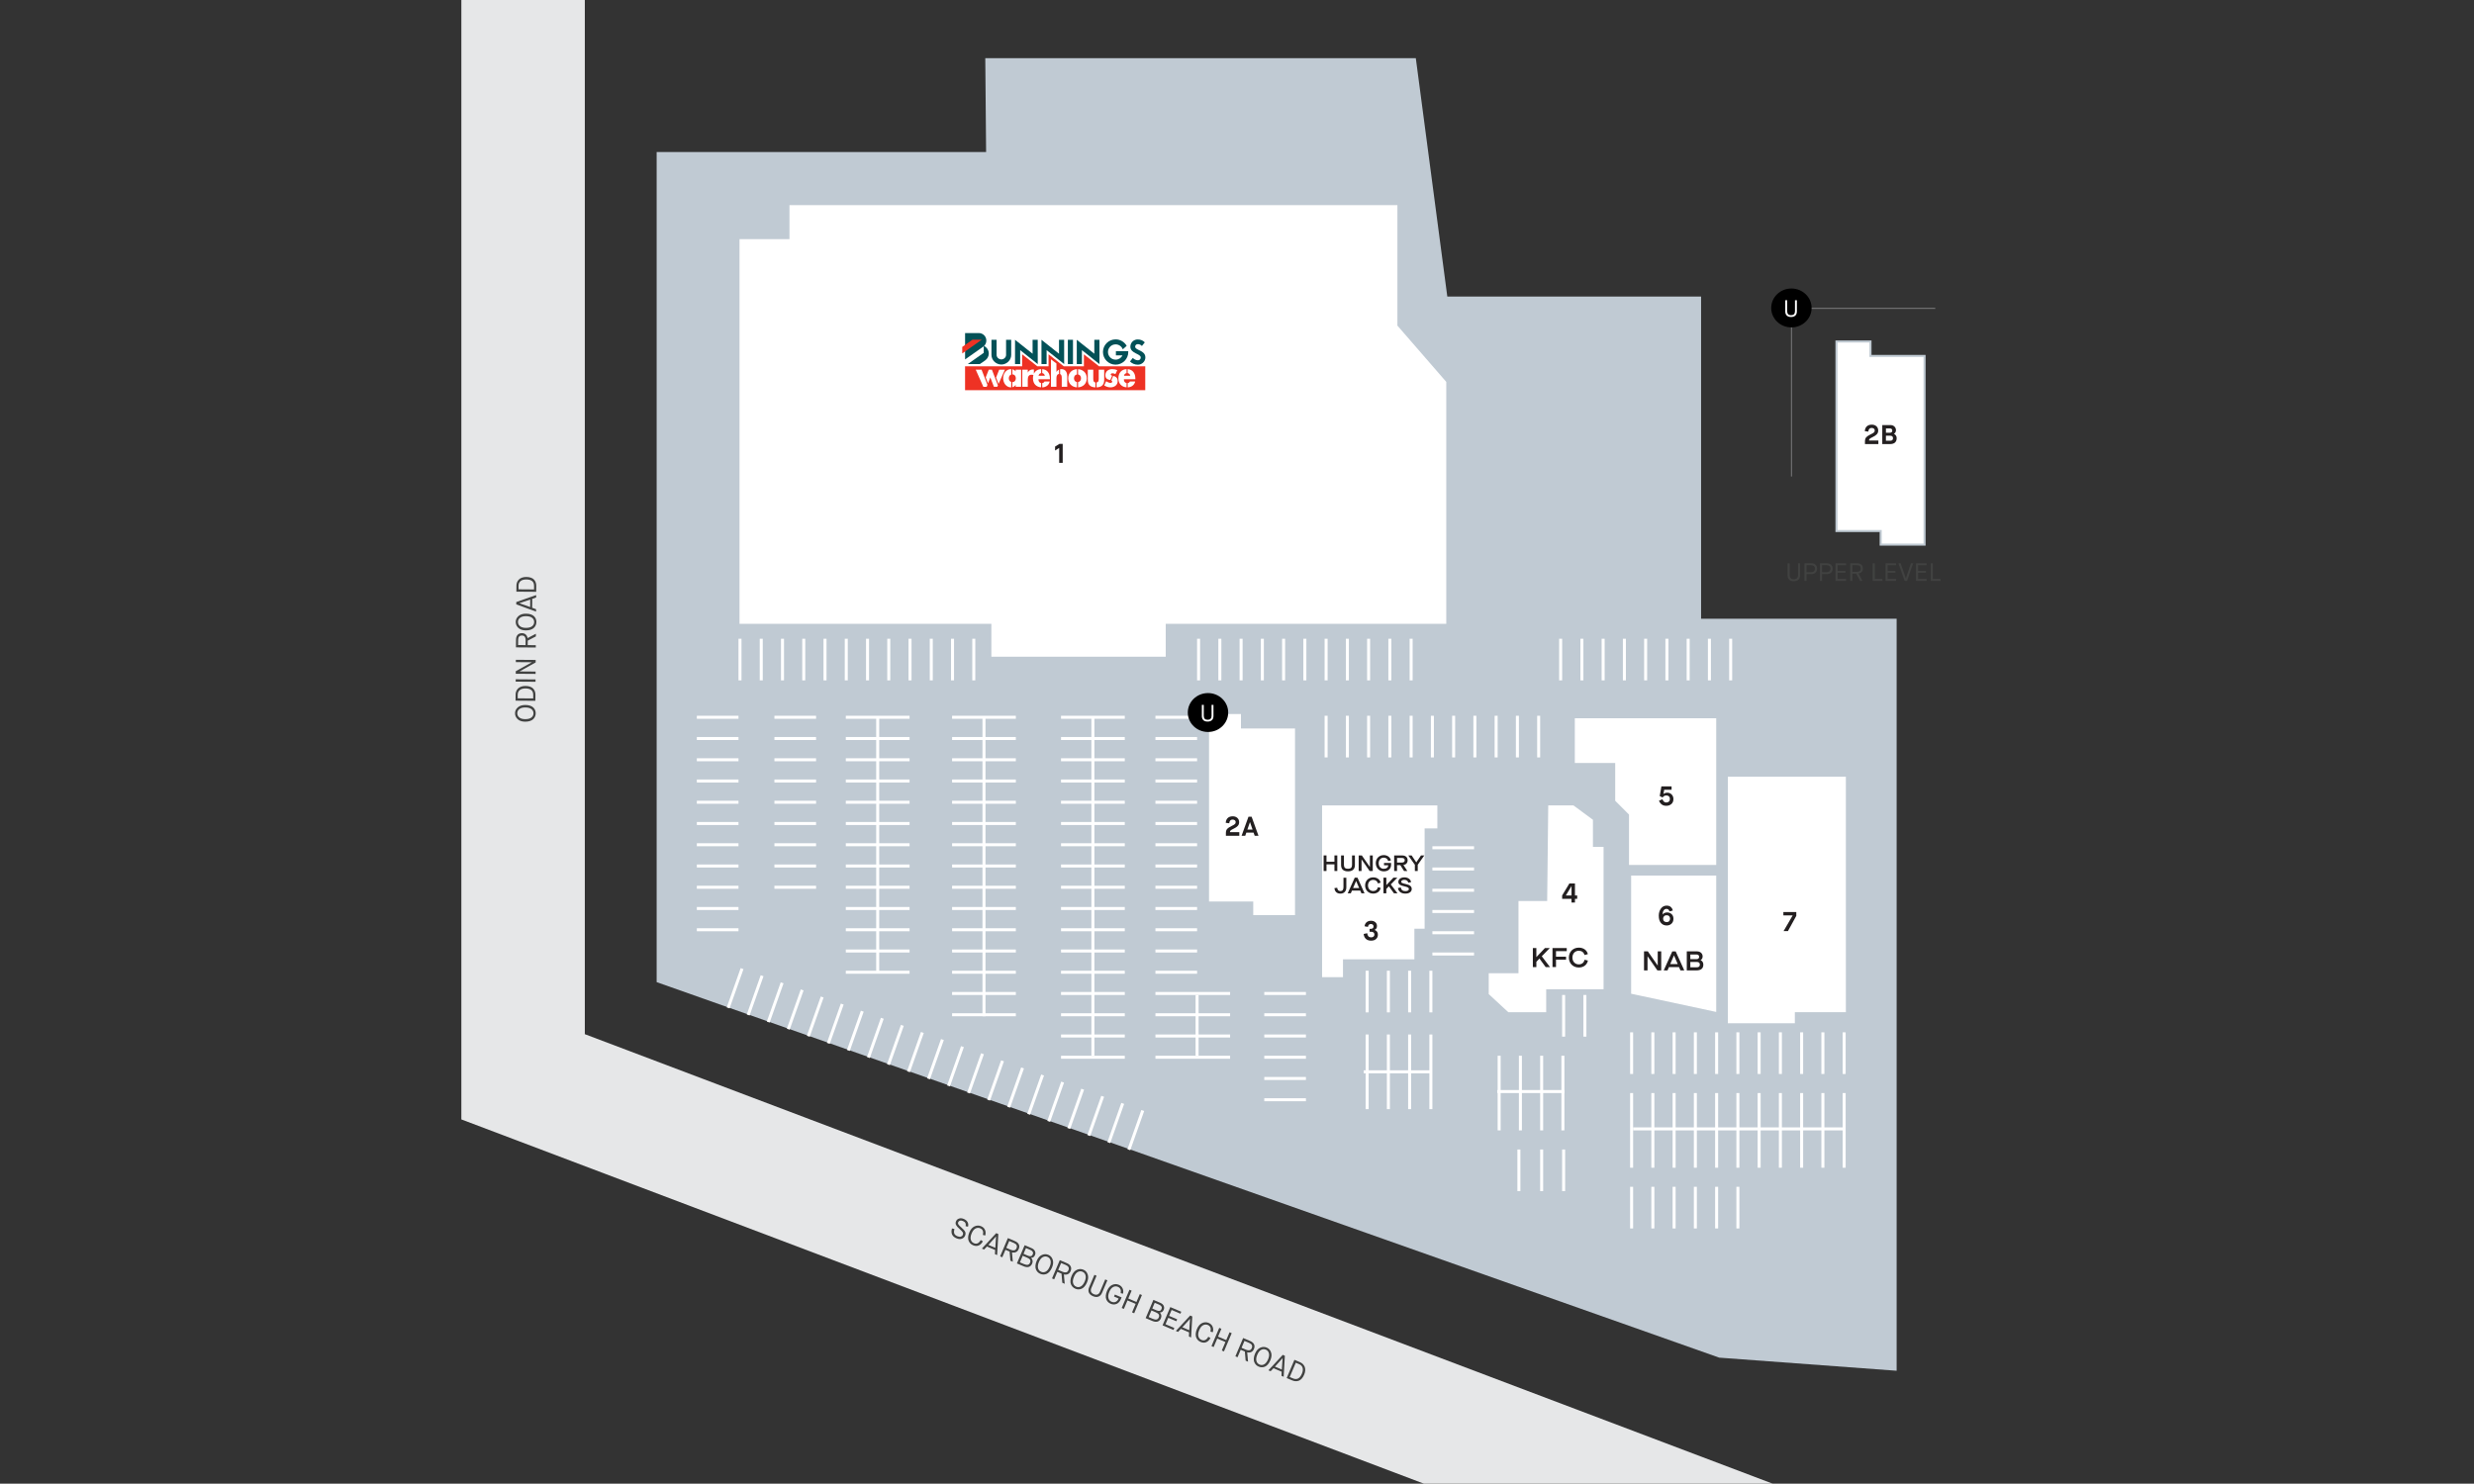 <?xml version="1.0" encoding="UTF-8"?>
<svg id="Layer_1" data-name="Layer 1" xmlns="http://www.w3.org/2000/svg" xmlns:xlink="http://www.w3.org/1999/xlink" viewBox="0 0 1200.24 720">
  <rect x="0" y="0" width="1200.24" height="720" fill="#333333" stroke="none"/>
  <defs>
    <style>
      .cls-1 {
        clip-path: url(#clippath);
      }

      .cls-2 {
        fill: none;
      }

      .cls-2, .cls-3, .cls-4, .cls-5, .cls-6, .cls-7, .cls-8, .cls-9, .cls-10, .cls-11 {
        stroke-width: 0px;
      }

      .cls-12 {
        clip-path: url(#clippath-1);
      }

      .cls-13 {
        stroke: #c0cad3;
        stroke-miterlimit: 10;
      }

      .cls-13, .cls-9 {
        fill: #fff;
      }

      .cls-4 {
        fill: #414241;
      }

      .cls-5 {
        fill: #231f20;
      }

      .cls-6 {
        fill: #c0cad3;
      }

      .cls-7 {
        fill: #8e8e91;
      }

      .cls-8 {
        fill: #035157;
      }

      .cls-10 {
        fill: #ee3224;
      }

      .cls-11 {
        fill: #e6e7e8;
      }
    </style>
    <clipPath id="clippath">
      <rect class="cls-2" x="466.82" y="161.63" width="88.85" height="27.72"/>
    </clipPath>
    <clipPath id="clippath-1">
      <rect class="cls-2" x="466.83" y="161.63" width="88.84" height="27.72"/>
    </clipPath>
  </defs>
  <polygon class="cls-13" points="890.95 165.72 907.45 165.72 907.45 172.73 933.68 172.73 933.68 264.29 912.4 264.29 912.4 257.69 890.95 257.69 890.95 165.72"/>
  <path class="cls-6" d="m478,28.21l.4,45.58h-159.83v402.81l515.5,182.23,86.07,6.36v-364.94h-94.87v-156.34h-123.12l-15.28-115.69h-208.88Z"/>
  <polygon class="cls-13" points="763.51 348.06 833.11 348.06 833.11 420.24 789.8 420.24 789.8 395.5 783.1 388.79 783.1 370.75 763.51 370.75 763.51 348.06"/>
  <polygon class="cls-13" points="790.83 424.37 833.11 424.37 833.11 491.69 790.83 482.63 790.83 424.37"/>
  <polygon class="cls-13" points="837.75 376.42 896.01 376.42 896.01 491.69 871.26 491.69 871.26 497.06 837.75 497.06 837.75 376.42"/>
  <polygon class="cls-13" points="750.62 390.34 763.51 390.34 773.3 397.56 773.3 410.45 778.46 410.45 778.46 480.56 750.62 480.56 750.62 491.69 731.54 491.69 721.75 482.63 721.75 471.8 736.18 471.8 736.18 436.74 750.1 436.74 750.62 390.34"/>
  <polygon class="cls-13" points="640.9 390.34 697.82 390.34 697.82 402.51 691.64 402.51 691.64 451.18 686.68 451.18 686.68 466.03 652.04 466.03 652.04 474.69 640.9 474.69 640.9 390.34"/>
  <polygon class="cls-13" points="586.05 346 602.54 346 602.54 353.01 628.77 353.01 628.77 444.58 607.5 444.58 607.5 437.98 586.05 437.98 586.05 346"/>
  <polygon class="cls-13" points="358.27 115.54 382.5 115.54 382.5 99.05 678.44 99.05 678.44 157.82 702.15 185.14 702.15 303.21 566.04 303.21 566.04 319.19 480.46 319.19 480.46 303.21 358.27 303.21 358.27 115.54"/>
  <rect class="cls-9" x="694.91" y="410.66" width="20.21" height="1.46"/>
  <rect class="cls-9" x="694.91" y="420.97" width="20.21" height="1.46"/>
  <rect class="cls-9" x="694.91" y="431.28" width="20.21" height="1.46"/>
  <rect class="cls-9" x="694.91" y="441.59" width="20.21" height="1.46"/>
  <rect class="cls-9" x="694.91" y="451.9" width="20.21" height="1.46"/>
  <rect class="cls-9" x="694.91" y="462.22" width="20.21" height="1.46"/>
  <rect class="cls-9" x="661.59" y="519.39" width="32.58" height="1.46"/>
  <rect class="cls-9" x="726.37" y="528.97" width="32.58" height="1.46"/>
  <rect class="cls-9" x="792.29" y="547.09" width="101.66" height="1.46"/>
  <rect class="cls-9" x="662.52" y="471.07" width="1.46" height="20.21"/>
  <rect class="cls-9" x="662.52" y="502.01" width="1.46" height="36.23"/>
  <rect class="cls-9" x="726.57" y="512.32" width="1.46" height="36.23"/>
  <rect class="cls-9" x="736.88" y="512.32" width="1.46" height="36.23"/>
  <rect class="cls-9" x="747.19" y="512.32" width="1.46" height="36.23"/>
  <rect class="cls-9" x="757.5" y="512.32" width="1.46" height="36.23"/>
  <rect class="cls-9" x="790.83" y="530.43" width="1.46" height="36.23"/>
  <rect class="cls-9" x="801.14" y="530.43" width="1.46" height="36.23"/>
  <rect class="cls-9" x="811.45" y="530.43" width="1.46" height="36.23"/>
  <rect class="cls-9" x="821.76" y="530.43" width="1.46" height="36.23"/>
  <rect class="cls-9" x="832.08" y="530.43" width="1.46" height="36.23"/>
  <rect class="cls-9" x="842.39" y="530.43" width="1.46" height="36.23"/>
  <rect class="cls-9" x="852.7" y="530.43" width="1.46" height="36.23"/>
  <rect class="cls-9" x="863.01" y="530.43" width="1.46" height="36.23"/>
  <rect class="cls-9" x="873.32" y="530.43" width="1.46" height="36.23"/>
  <rect class="cls-9" x="883.63" y="530.43" width="1.46" height="36.23"/>
  <rect class="cls-9" x="893.94" y="530.43" width="1.46" height="36.23"/>
  <rect class="cls-9" x="672.83" y="502.01" width="1.46" height="36.23"/>
  <rect class="cls-9" x="683.14" y="502.01" width="1.46" height="36.23"/>
  <rect class="cls-9" x="693.45" y="502.01" width="1.46" height="36.23"/>
  <rect class="cls-9" x="672.83" y="471.07" width="1.46" height="20.21"/>
  <rect class="cls-9" x="683.14" y="471.07" width="1.46" height="20.21"/>
  <rect class="cls-9" x="693.45" y="471.07" width="1.46" height="20.21"/>
  <rect class="cls-9" x="757.85" y="482.84" width="1.46" height="20.21"/>
  <rect class="cls-9" x="757.85" y="557.81" width="1.46" height="20.21"/>
  <rect class="cls-9" x="790.83" y="575.92" width="1.46" height="20.21"/>
  <rect class="cls-9" x="801.14" y="575.92" width="1.46" height="20.21"/>
  <rect class="cls-9" x="811.45" y="575.92" width="1.46" height="20.21"/>
  <rect class="cls-9" x="821.76" y="575.92" width="1.46" height="20.21"/>
  <rect class="cls-9" x="832.08" y="575.92" width="1.46" height="20.21"/>
  <rect class="cls-9" x="842.39" y="575.92" width="1.46" height="20.21"/>
  <rect class="cls-9" x="747.19" y="557.81" width="1.46" height="20.21"/>
  <rect class="cls-9" x="736.15" y="557.81" width="1.46" height="20.21"/>
  <rect class="cls-9" x="768.17" y="482.84" width="1.46" height="20.21"/>
  <rect class="cls-9" x="790.83" y="500.96" width="1.46" height="20.21"/>
  <rect class="cls-9" x="801.14" y="500.96" width="1.46" height="20.21"/>
  <rect class="cls-9" x="811.45" y="500.96" width="1.46" height="20.21"/>
  <rect class="cls-9" x="821.76" y="500.96" width="1.46" height="20.21"/>
  <rect class="cls-9" x="832.08" y="500.96" width="1.46" height="20.21"/>
  <rect class="cls-9" x="842.39" y="500.96" width="1.46" height="20.21"/>
  <rect class="cls-9" x="852.7" y="500.96" width="1.46" height="20.21"/>
  <rect class="cls-9" x="863.01" y="500.96" width="1.46" height="20.21"/>
  <rect class="cls-9" x="873.32" y="500.96" width="1.46" height="20.21"/>
  <rect class="cls-9" x="883.63" y="500.96" width="1.46" height="20.21"/>
  <rect class="cls-9" x="893.94" y="500.96" width="1.46" height="20.21"/>
  <rect class="cls-9" x="471.69" y="309.96" width="1.46" height="20.21"/>
  <rect class="cls-9" x="514.75" y="347.34" width="30.93" height="1.46"/>
  <rect class="cls-9" x="514.75" y="357.65" width="30.93" height="1.46"/>
  <rect class="cls-9" x="514.75" y="367.96" width="30.93" height="1.46"/>
  <rect class="cls-9" x="514.75" y="378.27" width="30.93" height="1.46"/>
  <rect class="cls-9" x="514.75" y="388.58" width="30.93" height="1.46"/>
  <rect class="cls-9" x="514.75" y="398.89" width="30.93" height="1.46"/>
  <rect class="cls-9" x="514.75" y="409.2" width="30.93" height="1.46"/>
  <rect class="cls-9" x="514.75" y="419.51" width="30.93" height="1.46"/>
  <rect class="cls-9" x="514.75" y="429.83" width="30.93" height="1.46"/>
  <rect class="cls-9" x="514.75" y="440.14" width="30.93" height="1.46"/>
  <rect class="cls-9" x="514.75" y="450.45" width="30.93" height="1.46"/>
  <rect class="cls-9" x="514.75" y="460.76" width="30.93" height="1.46"/>
  <rect class="cls-9" x="514.75" y="471.07" width="30.93" height="1.46"/>
  <rect class="cls-9" x="514.75" y="481.38" width="30.93" height="1.46"/>
  <rect class="cls-9" x="514.75" y="491.7" width="30.93" height="1.46"/>
  <rect class="cls-9" x="514.75" y="502.01" width="30.93" height="1.46"/>
  <rect class="cls-9" x="514.75" y="512.32" width="30.93" height="1.46"/>
  <rect class="cls-9" x="529.48" y="348.06" width="1.46" height="164.25"/>
  <rect class="cls-9" x="560.55" y="347.34" width="20.21" height="1.46"/>
  <rect class="cls-9" x="560.55" y="357.65" width="20.21" height="1.46"/>
  <rect class="cls-9" x="560.55" y="367.96" width="20.21" height="1.46"/>
  <rect class="cls-9" x="560.55" y="378.27" width="20.21" height="1.46"/>
  <rect class="cls-9" x="560.55" y="388.58" width="20.21" height="1.46"/>
  <rect class="cls-9" x="560.55" y="398.89" width="20.21" height="1.46"/>
  <rect class="cls-9" x="560.55" y="409.2" width="20.21" height="1.46"/>
  <rect class="cls-9" x="560.55" y="419.51" width="20.21" height="1.46"/>
  <rect class="cls-9" x="560.55" y="429.83" width="20.21" height="1.46"/>
  <rect class="cls-9" x="560.55" y="440.14" width="20.21" height="1.46"/>
  <rect class="cls-9" x="560.55" y="450.45" width="20.21" height="1.46"/>
  <rect class="cls-9" x="613.35" y="481.38" width="20.21" height="1.46"/>
  <rect class="cls-9" x="613.35" y="491.7" width="20.21" height="1.46"/>
  <rect class="cls-9" x="613.35" y="502.01" width="20.21" height="1.46"/>
  <rect class="cls-9" x="613.35" y="512.32" width="20.21" height="1.46"/>
  <rect class="cls-9" x="613.35" y="522.63" width="20.21" height="1.46"/>
  <rect class="cls-9" x="613.35" y="532.94" width="20.21" height="1.46"/>
  <rect class="cls-9" x="560.55" y="460.76" width="20.21" height="1.46"/>
  <rect class="cls-9" x="560.55" y="471.07" width="20.21" height="1.46"/>
  <rect class="cls-9" x="560.55" y="481.38" width="36.23" height="1.46"/>
  <rect class="cls-9" x="560.55" y="491.7" width="36.23" height="1.46"/>
  <rect class="cls-9" x="560.55" y="502.01" width="36.23" height="1.46"/>
  <rect class="cls-9" x="560.55" y="512.32" width="36.23" height="1.46"/>
  <rect class="cls-9" x="580.75" y="309.96" width="1.46" height="20.21"/>
  <rect class="cls-9" x="591.07" y="309.96" width="1.46" height="20.21"/>
  <rect class="cls-9" x="601.38" y="309.96" width="1.46" height="20.21"/>
  <rect class="cls-9" x="611.69" y="309.96" width="1.46" height="20.21"/>
  <rect class="cls-9" x="622" y="309.96" width="1.46" height="20.21"/>
  <rect class="cls-9" x="632.31" y="309.96" width="1.46" height="20.21"/>
  <rect class="cls-9" x="642.62" y="309.96" width="1.46" height="20.21"/>
  <rect class="cls-9" x="642.62" y="347.34" width="1.46" height="20.21"/>
  <rect class="cls-9" x="652.93" y="347.34" width="1.46" height="20.21"/>
  <rect class="cls-9" x="663.24" y="347.34" width="1.46" height="20.21"/>
  <rect class="cls-9" x="673.55" y="347.34" width="1.46" height="20.21"/>
  <rect class="cls-9" x="683.87" y="347.34" width="1.46" height="20.21"/>
  <rect class="cls-9" x="694.18" y="347.34" width="1.46" height="20.21"/>
  <rect class="cls-9" x="704.49" y="347.34" width="1.46" height="20.21"/>
  <rect class="cls-9" x="714.8" y="347.34" width="1.46" height="20.21"/>
  <rect class="cls-9" x="725.11" y="347.34" width="1.46" height="20.21"/>
  <rect class="cls-9" x="735.42" y="347.34" width="1.46" height="20.21"/>
  <rect class="cls-9" x="745.74" y="347.34" width="1.46" height="20.21"/>
  <rect class="cls-9" x="652.93" y="309.96" width="1.46" height="20.21"/>
  <rect class="cls-9" x="663.24" y="309.96" width="1.46" height="20.21"/>
  <rect class="cls-9" x="673.55" y="309.96" width="1.46" height="20.21"/>
  <rect class="cls-9" x="683.87" y="309.96" width="1.46" height="20.21"/>
  <rect class="cls-9" x="756.4" y="309.96" width="1.46" height="20.21"/>
  <rect class="cls-9" x="766.71" y="309.96" width="1.46" height="20.21"/>
  <rect class="cls-9" x="777.02" y="309.96" width="1.46" height="20.21"/>
  <rect class="cls-9" x="787.33" y="309.96" width="1.46" height="20.21"/>
  <rect class="cls-9" x="797.64" y="309.96" width="1.46" height="20.21"/>
  <rect class="cls-9" x="807.96" y="309.96" width="1.46" height="20.21"/>
  <rect class="cls-9" x="818.27" y="309.96" width="1.46" height="20.21"/>
  <rect class="cls-9" x="828.58" y="309.96" width="1.46" height="20.21"/>
  <rect class="cls-9" x="838.89" y="309.96" width="1.46" height="20.21"/>
  <rect class="cls-9" x="580.03" y="482.84" width="1.46" height="29.48"/>
  <rect class="cls-9" x="375.7" y="347.34" width="20.21" height="1.46"/>
  <rect class="cls-9" x="338.06" y="347.34" width="20.21" height="1.46"/>
  <rect class="cls-9" x="338.06" y="357.65" width="20.21" height="1.46"/>
  <rect class="cls-9" x="338.06" y="367.96" width="20.21" height="1.46"/>
  <rect class="cls-9" x="338.06" y="378.27" width="20.21" height="1.46"/>
  <rect class="cls-9" x="338.06" y="388.58" width="20.21" height="1.46"/>
  <rect class="cls-9" x="338.06" y="398.89" width="20.21" height="1.46"/>
  <rect class="cls-9" x="338.06" y="409.2" width="20.21" height="1.46"/>
  <rect class="cls-9" x="338.06" y="419.51" width="20.21" height="1.46"/>
  <rect class="cls-9" x="338.06" y="429.83" width="20.21" height="1.46"/>
  <rect class="cls-9" x="338.06" y="440.14" width="20.21" height="1.46"/>
  <rect class="cls-9" x="338.06" y="450.45" width="20.21" height="1.46"/>
  <polyline class="cls-9" points="353.94 489.34 360.69 470.29 359.32 469.8 352.57 488.85"/>
  <polyline class="cls-9" points="363.66 492.78 370.41 473.73 369.04 473.25 362.29 492.3"/>
  <polyline class="cls-9" points="373.38 496.23 380.13 477.17 378.76 476.69 372.01 495.74"/>
  <polyline class="cls-9" points="383.1 499.67 389.85 480.62 388.48 480.13 381.73 499.18"/>
  <polyline class="cls-9" points="392.82 503.11 399.57 484.06 398.2 483.57 391.45 502.62"/>
  <polyline class="cls-9" points="402.54 506.55 409.29 487.5 407.92 487.01 401.17 506.07"/>
  <polyline class="cls-9" points="412.26 509.99 419.01 490.94 417.64 490.46 410.89 509.51"/>
  <polyline class="cls-9" points="421.98 513.44 428.73 494.38 427.36 493.9 420.61 512.95"/>
  <polyline class="cls-9" points="431.7 516.88 438.45 497.83 437.08 497.34 430.33 516.39"/>
  <polyline class="cls-9" points="441.42 520.32 448.17 501.27 446.8 500.78 440.05 519.83"/>
  <polyline class="cls-9" points="451.14 523.76 457.89 504.71 456.52 504.22 449.77 523.27"/>
  <polyline class="cls-9" points="460.86 527.2 467.61 508.15 466.24 507.67 459.49 526.72"/>
  <polyline class="cls-9" points="470.58 530.64 477.33 511.6 475.96 511.11 469.21 530.16"/>
  <polyline class="cls-9" points="480.3 534.09 487.05 515.03 485.68 514.55 478.93 533.6"/>
  <polyline class="cls-9" points="490.02 537.53 496.77 518.48 495.4 517.99 488.65 537.04"/>
  <polyline class="cls-9" points="499.74 540.97 506.49 521.92 505.12 521.43 498.37 540.48"/>
  <polyline class="cls-9" points="509.46 544.41 516.21 525.36 514.84 524.87 508.09 543.93"/>
  <polyline class="cls-9" points="519.18 547.85 525.93 528.8 524.56 528.32 517.81 547.37"/>
  <polyline class="cls-9" points="528.9 551.3 535.65 532.25 534.28 531.76 527.53 550.81"/>
  <polyline class="cls-9" points="538.62 554.74 545.37 535.69 544 535.2 537.25 554.25"/>
  <polyline class="cls-9" points="548.34 558.18 555.09 539.13 553.72 538.64 546.97 557.69"/>
  <rect class="cls-9" x="358.27" y="309.96" width="1.46" height="20.21"/>
  <rect class="cls-9" x="368.58" y="309.96" width="1.46" height="20.21"/>
  <rect class="cls-9" x="378.89" y="309.96" width="1.46" height="20.21"/>
  <rect class="cls-9" x="389.2" y="309.96" width="1.46" height="20.21"/>
  <rect class="cls-9" x="399.52" y="309.96" width="1.46" height="20.21"/>
  <rect class="cls-9" x="409.83" y="309.96" width="1.46" height="20.21"/>
  <rect class="cls-9" x="420.14" y="309.96" width="1.46" height="20.21"/>
  <rect class="cls-9" x="430.45" y="309.96" width="1.46" height="20.21"/>
  <rect class="cls-9" x="440.76" y="309.96" width="1.46" height="20.21"/>
  <rect class="cls-9" x="451.07" y="309.96" width="1.46" height="20.21"/>
  <rect class="cls-9" x="461.38" y="309.96" width="1.46" height="20.21"/>
  <rect class="cls-9" x="410.34" y="347.34" width="30.93" height="1.46"/>
  <rect class="cls-9" x="461.9" y="347.34" width="30.93" height="1.46"/>
  <rect class="cls-9" x="461.9" y="357.65" width="30.93" height="1.46"/>
  <rect class="cls-9" x="461.9" y="367.96" width="30.93" height="1.46"/>
  <rect class="cls-9" x="461.9" y="378.27" width="30.93" height="1.46"/>
  <rect class="cls-9" x="461.9" y="388.58" width="30.93" height="1.46"/>
  <rect class="cls-9" x="461.9" y="398.89" width="30.93" height="1.46"/>
  <rect class="cls-9" x="461.9" y="409.2" width="30.93" height="1.46"/>
  <rect class="cls-9" x="461.9" y="419.51" width="30.93" height="1.46"/>
  <rect class="cls-9" x="461.9" y="429.83" width="30.93" height="1.46"/>
  <rect class="cls-9" x="461.9" y="440.14" width="30.93" height="1.46"/>
  <rect class="cls-9" x="461.9" y="450.45" width="30.93" height="1.46"/>
  <rect class="cls-9" x="461.9" y="460.76" width="30.93" height="1.46"/>
  <rect class="cls-9" x="461.9" y="471.07" width="30.93" height="1.46"/>
  <rect class="cls-9" x="461.9" y="481.38" width="30.93" height="1.46"/>
  <rect class="cls-9" x="461.9" y="491.7" width="30.93" height="1.46"/>
  <rect class="cls-9" x="410.34" y="357.65" width="30.93" height="1.46"/>
  <rect class="cls-9" x="410.34" y="367.96" width="30.93" height="1.46"/>
  <rect class="cls-9" x="410.34" y="378.27" width="30.93" height="1.46"/>
  <rect class="cls-9" x="410.34" y="388.58" width="30.93" height="1.46"/>
  <rect class="cls-9" x="410.34" y="398.89" width="30.93" height="1.46"/>
  <rect class="cls-9" x="410.34" y="409.2" width="30.93" height="1.46"/>
  <rect class="cls-9" x="410.34" y="419.51" width="30.93" height="1.46"/>
  <rect class="cls-9" x="410.34" y="429.83" width="30.93" height="1.46"/>
  <rect class="cls-9" x="410.34" y="440.14" width="30.93" height="1.46"/>
  <rect class="cls-9" x="410.34" y="450.45" width="30.93" height="1.46"/>
  <rect class="cls-9" x="410.34" y="460.76" width="30.93" height="1.46"/>
  <rect class="cls-9" x="410.34" y="471.07" width="30.93" height="1.46"/>
  <rect class="cls-9" x="375.7" y="357.65" width="20.21" height="1.46"/>
  <rect class="cls-9" x="375.7" y="367.96" width="20.21" height="1.46"/>
  <rect class="cls-9" x="375.7" y="378.27" width="20.21" height="1.46"/>
  <rect class="cls-9" x="375.7" y="388.58" width="20.21" height="1.46"/>
  <rect class="cls-9" x="375.7" y="398.89" width="20.21" height="1.46"/>
  <rect class="cls-9" x="375.7" y="409.2" width="20.21" height="1.46"/>
  <rect class="cls-9" x="375.7" y="419.51" width="20.21" height="1.46"/>
  <rect class="cls-9" x="375.7" y="429.83" width="20.21" height="1.46"/>
  <rect class="cls-9" x="425.08" y="348.06" width="1.46" height="123.74"/>
  <rect class="cls-9" x="476.64" y="348.06" width="1.46" height="145.09"/>
  <polygon class="cls-11" points="954.98 819.99 223.82 543.22 223.82 -28.66 283.72 -28.66 283.72 501.85 976.18 763.96 954.98 819.99"/>
  <g>
    <path class="cls-4" d="m461.83,596.13l1.19.25c-.24.91-.26,1.64-.07,2.19s.7.99,1.51,1.34c.66.28,1.22.34,1.68.19.46-.15.79-.44.97-.87.18-.42.17-.82-.03-1.19-.2-.37-.74-.94-1.61-1.71-.85-.73-1.4-1.37-1.67-1.92-.27-.56-.27-1.14,0-1.76.27-.64.76-1.08,1.45-1.32.7-.24,1.47-.18,2.32.18.83.35,1.44.86,1.82,1.51s.46,1.4.23,2.25l-1.16-.22c.13-.58.1-1.08-.09-1.5-.19-.42-.59-.76-1.23-1.03-.56-.24-1.04-.29-1.44-.16-.4.13-.68.38-.85.76-.14.34-.12.67.06.99.18.33.67.84,1.47,1.53,1.01.88,1.63,1.6,1.88,2.16.24.56.22,1.18-.07,1.85-.31.73-.84,1.22-1.6,1.48-.76.26-1.62.19-2.58-.22-2.1-.89-2.82-2.47-2.18-4.75Z"/>
    <path class="cls-4" d="m475.55,596.06c-.76-.32-1.52-.29-2.27.09-.75.38-1.38,1.16-1.87,2.32-.52,1.21-.66,2.24-.44,3.07.22.84.72,1.42,1.51,1.75,1.33.57,2.43.05,3.31-1.53l1.04.61c-.53,1-1.21,1.67-2.04,2.02-.83.35-1.74.31-2.73-.11-.5-.21-.93-.5-1.29-.86-.36-.36-.64-.8-.85-1.31-.21-.51-.28-1.12-.23-1.83s.25-1.47.6-2.29c.61-1.44,1.45-2.4,2.52-2.88s2.12-.5,3.16-.06c.93.39,1.56,1,1.9,1.81s.38,1.71.11,2.69l-1.14-.26c.39-1.62-.04-2.7-1.29-3.24Z"/>
    <path class="cls-4" d="m476.36,605.9l6.95-7.49,1.02.44-.58,10.2-1.06-.45.08-2.01-3.97-1.69-1.38,1.46-1.06-.45Zm3.15-1.78l3.35,1.42.37-5.51h-.03s-3.7,4.09-3.7,4.09Z"/>
    <path class="cls-4" d="m485.21,609.66l3.76-8.85,3.4,1.45c.92.39,1.55.92,1.89,1.58.34.67.32,1.43-.05,2.3-.3.71-.74,1.19-1.31,1.46-.57.26-1.22.31-1.94.15l.4,4.53-1.18-.5-.38-4.43-2.01-.85-1.54,3.62-1.05-.45Zm2.98-4.1l2.29.97c.59.25,1.12.32,1.6.21.47-.11.84-.46,1.08-1.04.47-1.11.04-1.95-1.29-2.52l-2.26-.96-1.42,3.34Z"/>
    <path class="cls-4" d="m493.34,613.11l3.76-8.85,3.4,1.45c.78.33,1.32.81,1.6,1.44.29.63.29,1.28,0,1.94-.37.86-.98,1.29-1.85,1.3l-.02.04c.34.29.57.69.69,1.17.12.49.06,1.01-.17,1.57-.35.83-.88,1.36-1.58,1.6s-1.59.14-2.65-.31l-3.19-1.35Zm1.46-.52l2,.85c.74.31,1.35.42,1.83.32.48-.1.85-.45,1.09-1.03.24-.56.23-1.04-.02-1.43-.25-.39-.76-.74-1.52-1.06l-2.02-.86-1.36,3.21Zm1.76-4.15l2.16.92c1.15.49,1.93.27,2.32-.65.19-.45.18-.86-.02-1.23-.21-.37-.58-.67-1.13-.91l-2.15-.91-1.18,2.78Z"/>
    <path class="cls-4" d="m504.71,618.17c-.5-.21-.93-.5-1.29-.86-.36-.36-.64-.8-.85-1.31-.21-.51-.28-1.12-.23-1.83.05-.71.25-1.47.6-2.29.61-1.44,1.45-2.4,2.52-2.88,1.07-.48,2.12-.5,3.16-.06,1.01.43,1.71,1.2,2.09,2.32.38,1.12.27,2.4-.34,3.84-.35.82-.76,1.49-1.22,2.02-.47.53-.95.89-1.46,1.09-.5.2-1,.29-1.51.28-.5-.01-1-.12-1.49-.33Zm.42-.99c.77.33,1.52.28,2.26-.13.74-.41,1.37-1.22,1.88-2.42.49-1.16.62-2.16.39-2.98-.23-.83-.72-1.39-1.46-1.71-.76-.32-1.52-.29-2.27.09-.76.38-1.38,1.16-1.88,2.32-.52,1.21-.66,2.24-.44,3.07.22.84.73,1.42,1.51,1.75Z"/>
    <path class="cls-4" d="m510.39,620.36l3.76-8.85,3.4,1.45c.92.39,1.55.92,1.88,1.58.34.67.32,1.43-.04,2.3-.3.71-.74,1.19-1.31,1.46-.57.26-1.22.31-1.94.15l.4,4.53-1.18-.5-.38-4.43-2.01-.85-1.54,3.62-1.05-.45Zm2.98-4.11l2.29.97c.59.25,1.12.32,1.6.21.47-.11.83-.46,1.08-1.04.47-1.11.04-1.95-1.29-2.52l-2.26-.96-1.42,3.34Z"/>
    <path class="cls-4" d="m521.69,625.38c-.5-.21-.93-.5-1.29-.86-.36-.36-.64-.8-.85-1.31-.21-.51-.28-1.12-.23-1.83s.25-1.47.6-2.29c.61-1.44,1.45-2.4,2.52-2.88,1.07-.48,2.12-.5,3.16-.06,1.01.43,1.71,1.2,2.09,2.32.39,1.12.27,2.4-.34,3.84-.35.82-.75,1.49-1.22,2.02-.47.53-.95.89-1.46,1.09-.5.2-1,.29-1.51.29-.5,0-1-.12-1.49-.33Zm.42-.99c.77.33,1.52.28,2.26-.13.74-.41,1.37-1.22,1.88-2.42.49-1.16.62-2.16.39-2.98-.23-.82-.72-1.39-1.46-1.71-.76-.32-1.52-.29-2.27.09-.75.38-1.38,1.16-1.87,2.32-.52,1.21-.66,2.24-.44,3.07.22.84.72,1.42,1.51,1.75Z"/>
    <path class="cls-4" d="m528.4,624.61l2.54-5.97,1.05.45-2.5,5.89c-.61,1.44-.22,2.46,1.17,3.05.69.29,1.29.33,1.81.12.51-.21.92-.67,1.21-1.36l2.51-5.92,1.04.44-2.54,5.97c-.43,1.01-1.03,1.66-1.8,1.94-.77.28-1.66.21-2.65-.21s-1.65-1.01-1.98-1.76c-.33-.75-.28-1.63.15-2.64Z"/>
    <path class="cls-4" d="m538.83,632.67c-.51-.21-.94-.5-1.3-.86-.36-.36-.64-.8-.84-1.31-.2-.51-.28-1.12-.21-1.83.06-.71.27-1.47.61-2.28.61-1.43,1.45-2.39,2.51-2.87,1.07-.48,2.12-.5,3.15-.06.87.37,1.49.95,1.86,1.75.37.79.44,1.65.21,2.58l-1.13-.26c.3-1.53-.15-2.56-1.37-3.07-.76-.32-1.51-.29-2.27.09-.75.39-1.38,1.16-1.87,2.31-.51,1.21-.66,2.23-.43,3.08s.72,1.43,1.5,1.76c.73.31,1.41.33,2.02.05.62-.28,1.09-.82,1.41-1.63l-2.22-.95.41-.96,3.27,1.39-.37.86c-.49,1.15-1.18,1.91-2.08,2.29-.9.38-1.85.36-2.87-.07Z"/>
    <path class="cls-4" d="m544.19,634.72l3.76-8.85,1.05.45-1.62,3.81,3.96,1.68,1.62-3.81,1.04.44-3.76,8.85-1.04-.44,1.75-4.11-3.96-1.68-1.75,4.11-1.05-.45Z"/>
    <path class="cls-4" d="m555.8,639.65l3.76-8.85,3.4,1.45c.78.33,1.32.81,1.6,1.44.29.63.29,1.28,0,1.94-.37.86-.98,1.29-1.85,1.3l-.02.04c.34.29.57.69.69,1.17.12.49.06,1.01-.17,1.57-.35.83-.88,1.36-1.58,1.6-.71.24-1.59.14-2.65-.31l-3.19-1.35Zm1.46-.51l2,.85c.74.31,1.35.42,1.83.32.48-.1.85-.45,1.09-1.03.24-.56.23-1.04-.02-1.43-.25-.39-.76-.74-1.52-1.06l-2.02-.86-1.36,3.21Zm1.76-4.15l2.16.92c1.16.49,1.93.27,2.32-.65.19-.45.18-.86-.02-1.23-.21-.37-.58-.67-1.13-.91l-2.15-.91-1.18,2.78Z"/>
    <path class="cls-4" d="m564,643.14l3.76-8.85,5.32,2.26-.41.96-4.27-1.82-1.22,2.87,3.92,1.67-.4.94-3.92-1.67-1.33,3.12,4.27,1.82-.41.96-5.32-2.26Z"/>
    <path class="cls-4" d="m570.46,645.88l6.95-7.5,1.02.44-.58,10.2-1.06-.45.08-2.01-3.97-1.69-1.38,1.46-1.06-.45Zm3.15-1.78l3.35,1.42.37-5.51h-.02s-3.7,4.09-3.7,4.09Z"/>
    <path class="cls-4" d="m585.97,642.99c-.76-.32-1.52-.29-2.27.09s-1.38,1.16-1.88,2.32c-.52,1.21-.66,2.24-.44,3.07.22.84.72,1.42,1.51,1.75,1.33.57,2.43.05,3.31-1.53l1.04.61c-.53,1-1.21,1.67-2.04,2.02-.83.35-1.74.31-2.73-.11-.5-.21-.93-.5-1.29-.86-.36-.36-.64-.8-.85-1.31s-.28-1.12-.23-1.83.25-1.47.6-2.29c.61-1.44,1.45-2.4,2.52-2.88s2.12-.5,3.16-.06c.93.39,1.56,1,1.9,1.81.34.81.38,1.71.11,2.69l-1.14-.26c.39-1.62-.04-2.7-1.29-3.24Z"/>
    <path class="cls-4" d="m587.74,653.23l3.76-8.85,1.05.45-1.62,3.8,3.96,1.68,1.62-3.8,1.04.44-3.76,8.85-1.04-.44,1.75-4.11-3.96-1.68-1.75,4.11-1.05-.45Z"/>
    <path class="cls-4" d="m599.34,658.16l3.76-8.85,3.4,1.45c.92.39,1.55.92,1.88,1.59s.32,1.43-.05,2.3c-.3.71-.74,1.19-1.31,1.46-.58.26-1.22.31-1.94.15l.4,4.53-1.17-.5-.38-4.43-2.01-.85-1.54,3.62-1.05-.45Zm2.98-4.11l2.29.97c.59.25,1.12.32,1.6.21.47-.11.84-.46,1.08-1.04.47-1.11.04-1.95-1.29-2.52l-2.26-.96-1.42,3.34Z"/>
    <path class="cls-4" d="m610.64,663.18c-.5-.21-.93-.5-1.29-.86-.36-.36-.64-.8-.85-1.31-.21-.51-.28-1.12-.23-1.83s.25-1.47.6-2.29c.61-1.44,1.45-2.4,2.52-2.88,1.07-.48,2.12-.5,3.16-.06,1.01.43,1.71,1.2,2.09,2.32.39,1.12.27,2.4-.34,3.84-.35.82-.75,1.49-1.22,2.02-.47.53-.95.89-1.46,1.09-.5.2-1,.29-1.51.28-.5,0-1-.12-1.49-.33Zm.42-.99c.77.33,1.52.29,2.26-.13.74-.41,1.37-1.22,1.88-2.42.49-1.16.62-2.16.39-2.98-.23-.82-.72-1.39-1.46-1.71-.76-.32-1.52-.29-2.27.09-.75.38-1.38,1.16-1.88,2.32-.52,1.21-.66,2.24-.44,3.07.22.84.72,1.42,1.51,1.75Z"/>
    <path class="cls-4" d="m615.37,664.97l6.95-7.5,1.02.44-.58,10.2-1.06-.45.08-2.01-3.97-1.69-1.38,1.46-1.06-.45Zm3.15-1.78l3.35,1.42.37-5.51h-.03s-3.7,4.09-3.7,4.09Z"/>
    <path class="cls-4" d="m624.22,668.73l3.76-8.85,2.77,1.18c.51.21.94.51,1.31.87.37.37.67.8.88,1.3.22.5.31,1.08.28,1.75-.03.67-.2,1.38-.52,2.12-.34.81-.75,1.47-1.23,1.97s-.97.84-1.49,1c-.52.16-1.03.23-1.54.19-.51-.04-1.02-.17-1.54-.39l-2.69-1.14Zm1.46-.51l1.56.66c1.92.82,3.38.07,4.36-2.25.47-1.11.58-2.07.34-2.88-.25-.81-.81-1.4-1.67-1.76l-1.63-.69-2.94,6.93Z"/>
  </g>
  <g>
    <path class="cls-4" d="m259.89,346.16c0,.54-.1,1.05-.3,1.52-.2.47-.49.9-.88,1.28-.39.39-.93.69-1.6.92s-1.46.33-2.34.33c-1.57-.01-2.78-.42-3.63-1.22-.85-.8-1.28-1.77-1.27-2.9,0-1.1.46-2.04,1.34-2.82s2.11-1.17,3.68-1.16c.89,0,1.67.12,2.33.35.67.23,1.19.54,1.57.93.38.39.66.81.84,1.28.18.47.27.97.27,1.5Zm-1.07,0c0-.83-.32-1.51-.99-2.04-.66-.53-1.65-.8-2.96-.81-1.26,0-2.23.25-2.9.78-.67.53-1.01,1.2-1.02,2,0,.82.31,1.51.96,2.06.65.55,1.6.83,2.86.84,1.32,0,2.32-.25,3.01-.77.69-.53,1.03-1.21,1.04-2.07Z"/>
    <path class="cls-4" d="m259.73,340.08l-9.61-.07.02-3.01c0-.55.1-1.07.3-1.55.19-.48.48-.92.86-1.31.38-.39.88-.7,1.51-.93.63-.23,1.35-.34,2.15-.33.88,0,1.64.13,2.29.37.65.24,1.15.57,1.5.99.35.42.6.86.77,1.34s.24,1.01.24,1.57l-.02,2.93Zm-1.04-1.15v-1.69c.03-2.09-1.22-3.14-3.74-3.16-1.21,0-2.14.26-2.79.8s-.98,1.28-.99,2.22v1.77s7.51.06,7.51.06Z"/>
    <path class="cls-4" d="m259.8,330.85l-9.61-.07v-1.14s9.62.07,9.62.07v1.14Z"/>
    <path class="cls-4" d="m259.83,327.03l-9.61-.07v-1.24s7.77-4.32,7.77-4.32v-.03s-7.73-.06-7.73-.06v-1.13s9.62.07,9.62.07v1.2s-7.77,4.35-7.77,4.35v.03l7.73.06v1.14Z"/>
    <path class="cls-4" d="m259.92,314.22l-9.61-.07.03-3.69c0-1,.25-1.78.74-2.35.49-.57,1.2-.85,2.14-.84.77,0,1.38.22,1.85.65.46.43.76,1.01.88,1.73l4.03-2.11v1.28s-3.95,2.06-3.95,2.06l-.02,2.18,3.93.03v1.14Zm-4.94-1.18l.02-2.49c0-.64-.14-1.16-.42-1.55-.28-.4-.74-.6-1.38-.6-1.21,0-1.82.71-1.83,2.16l-.02,2.46,3.63.03Z"/>
    <path class="cls-4" d="m260.22,301.86c0,.54-.1,1.05-.3,1.52-.2.47-.49.9-.88,1.28-.39.39-.93.69-1.6.92-.67.22-1.46.33-2.34.33-1.57-.01-2.78-.42-3.63-1.22-.85-.8-1.28-1.77-1.27-2.9,0-1.1.46-2.04,1.34-2.83.89-.79,2.11-1.17,3.68-1.16.89,0,1.67.12,2.33.35.67.23,1.19.54,1.57.93.38.39.66.81.84,1.28.18.47.27.97.27,1.5Zm-1.07,0c0-.83-.32-1.51-.99-2.04-.66-.53-1.65-.8-2.96-.81-1.26,0-2.23.25-2.9.78-.67.53-1.01,1.2-1.02,2,0,.82.31,1.51.96,2.06.65.55,1.6.83,2.86.84,1.32,0,2.32-.25,3.01-.77.69-.53,1.03-1.21,1.04-2.07Z"/>
    <path class="cls-4" d="m260.05,296.8l-9.59-3.53v-1.11s9.65-3.39,9.65-3.39v1.15s-1.9.7-1.9.7l-.03,4.31,1.88.71v1.15Zm-2.85-2.22l.03-3.64-5.23,1.77v.03l5.21,1.84Z"/>
    <path class="cls-4" d="m260.13,287.19l-9.61-.07.02-3.01c0-.55.1-1.07.3-1.55.2-.48.48-.92.86-1.31.38-.39.88-.7,1.51-.93.63-.23,1.35-.34,2.15-.33.88,0,1.64.13,2.29.37.65.24,1.15.57,1.5.99.35.42.6.86.77,1.34.16.48.24,1.01.24,1.57l-.02,2.93Zm-1.04-1.15v-1.69c.03-2.09-1.22-3.14-3.74-3.16-1.21,0-2.14.26-2.79.8-.65.54-.98,1.28-.99,2.22v1.77s7.51.06,7.51.06Z"/>
  </g>
  <g>
    <polygon class="cls-7" points="938.87 149.48 868.9 149.48 868.9 231.23 869.27 231.23 869.27 149.86 938.87 149.86 938.87 149.48"/>
    <path class="cls-3" d="m869.09,158.88c5.41,0,9.8-4.23,9.8-9.44s-4.39-9.44-9.8-9.44-9.8,4.22-9.8,9.44,4.39,9.44,9.8,9.44"/>
  </g>
  <path class="cls-9" d="m866.1,151.07v-5.37h.94v5.3c0,1.3.62,1.95,1.88,1.95.62,0,1.09-.17,1.42-.5.32-.33.48-.81.48-1.43v-5.32h.93v5.37c0,.91-.25,1.6-.75,2.06-.5.47-1.19.7-2.09.7s-1.59-.23-2.08-.7c-.49-.47-.74-1.15-.74-2.06Z"/>
  <path class="cls-3" d="m586.05,355.21c5.41,0,9.8-4.23,9.8-9.44s-4.39-9.44-9.8-9.44-9.8,4.22-9.8,9.44,4.39,9.44,9.8,9.44"/>
  <path class="cls-9" d="m583.06,347.41v-5.37h.94v5.3c0,1.3.62,1.95,1.88,1.95.62,0,1.09-.17,1.42-.5.32-.33.48-.81.48-1.43v-5.32h.93v5.37c0,.91-.25,1.6-.75,2.06-.5.47-1.19.7-2.09.7s-1.59-.23-2.08-.7c-.49-.47-.74-1.15-.74-2.06Z"/>
  <g>
    <path class="cls-4" d="m867.22,279.1v-5.75h1.01v5.68c0,1.39.67,2.08,2.01,2.08.67,0,1.17-.18,1.52-.53.34-.35.52-.86.52-1.53v-5.71h1v5.75c0,.98-.27,1.71-.8,2.21-.53.5-1.28.75-2.24.75s-1.7-.25-2.23-.75c-.53-.5-.79-1.24-.79-2.21Z"/>
    <path class="cls-4" d="m875.42,281.88v-8.54h3.28c.86,0,1.55.23,2.07.69.52.46.78,1.11.78,1.94s-.26,1.47-.77,1.93c-.51.46-1.2.68-2.06.68h-2.29v3.29h-1.01Zm1.01-4.22h2.23c.54,0,.98-.14,1.33-.43s.53-.7.53-1.26-.18-1.01-.54-1.29-.81-.42-1.35-.42h-2.21v3.39Z"/>
    <path class="cls-4" d="m882.95,281.88v-8.54h3.28c.86,0,1.55.23,2.07.69.52.46.78,1.11.78,1.94s-.26,1.47-.77,1.93c-.51.46-1.2.68-2.06.68h-2.29v3.29h-1.01Zm1.01-4.22h2.23c.54,0,.98-.14,1.33-.43s.53-.7.53-1.26-.18-1.01-.54-1.29-.81-.42-1.35-.42h-2.21v3.39Z"/>
    <path class="cls-4" d="m890.49,281.88v-8.54h5.13v.93h-4.12v2.77h3.78v.9h-3.78v3.01h4.12v.93h-5.13Z"/>
    <path class="cls-4" d="m897.63,281.88v-8.54h3.28c.89,0,1.58.21,2.09.64s.76,1.06.76,1.9c0,.68-.19,1.23-.57,1.65-.38.41-.89.68-1.53.79l1.9,3.56h-1.13l-1.85-3.49h-1.94v3.49h-1.01Zm1.01-4.39h2.21c.57,0,1.03-.13,1.38-.38s.52-.67.52-1.23c0-1.07-.64-1.61-1.93-1.61h-2.18v3.22Z"/>
    <path class="cls-4" d="m908.52,281.88v-8.54h1.01v7.61h3.71v.93h-4.72Z"/>
    <path class="cls-4" d="m914.76,281.88v-8.54h5.13v.93h-4.12v2.77h3.78v.9h-3.78v3.01h4.12v.93h-5.13Z"/>
    <path class="cls-4" d="m924.01,281.88l-3.01-8.54h1.08l2.51,7.3h.02l2.46-7.3h1.07l-2.95,8.54h-1.19Z"/>
    <path class="cls-4" d="m929.55,281.88v-8.54h5.13v.93h-4.12v2.77h3.78v.9h-3.78v3.01h4.12v.93h-5.13Z"/>
    <path class="cls-4" d="m936.7,281.88v-8.54h1.01v7.61h3.71v.93h-4.72Z"/>
  </g>
  <path class="cls-5" d="m513.85,224.63v-7.26l-1.99,1.25v-1.91l2.13-1.32h1.57v9.24h-1.7Z"/>
  <g>
    <path class="cls-5" d="m594.73,405.57v-1.33c0-.84.2-1.5.61-1.98.33-.4,1.03-.86,2.09-1.39.06-.03.15-.07.26-.13.35-.17.61-.3.76-.39.15-.09.33-.21.52-.36.19-.15.33-.31.4-.48.07-.17.11-.37.11-.6,0-.34-.14-.63-.41-.85-.27-.22-.64-.34-1.1-.34-.96,0-1.5.6-1.62,1.79l-1.69-.22c.06-1.01.39-1.79.98-2.34.59-.55,1.4-.82,2.42-.82.9,0,1.64.26,2.22.77.58.52.88,1.22.88,2.12,0,.38-.07.72-.2,1.04s-.32.59-.57.83-.5.44-.75.61c-.25.16-.55.33-.9.51-.68.34-1.13.58-1.35.71s-.39.27-.5.42c-.12.18-.18.41-.18.69h4.53v1.74h-6.5Z"/>
    <path class="cls-5" d="m608.7,405.57l-.53-1.52h-3.52l-.53,1.52h-1.77l3.34-9.24h1.52l3.33,9.24h-1.83Zm-2.3-6.6l-1.25,3.6h2.52l-1.24-3.6h-.03Z"/>
  </g>
  <g>
    <path class="cls-5" d="m904.77,215.51v-1.33c0-.84.2-1.5.61-1.98.33-.4,1.03-.86,2.09-1.39.06-.03.15-.07.26-.13.35-.17.61-.3.76-.39.15-.09.33-.21.52-.36.19-.15.33-.31.4-.48.07-.17.11-.37.11-.6,0-.34-.14-.63-.41-.85-.27-.22-.64-.34-1.1-.34-.96,0-1.5.6-1.62,1.79l-1.69-.22c.06-1.01.39-1.79.98-2.34.59-.55,1.4-.82,2.42-.82.9,0,1.64.26,2.22.77.58.52.88,1.22.88,2.12,0,.38-.07.72-.2,1.04s-.32.59-.57.83-.5.44-.75.61c-.25.16-.55.33-.9.51-.68.34-1.13.58-1.35.71s-.39.27-.5.42c-.12.18-.18.41-.18.69h4.53v1.74h-6.5Z"/>
    <path class="cls-5" d="m913.17,215.51v-9.24h3.92c.82,0,1.48.24,1.97.72s.75,1.07.75,1.76c0,.77-.33,1.36-1,1.76h0c.4.18.72.45.97.81s.38.8.38,1.31c0,.88-.27,1.58-.8,2.11-.54.51-1.42.77-2.65.77h-3.53Zm1.78-5.52h1.91c.36,0,.65-.08.85-.26.21-.17.31-.42.31-.76,0-.35-.1-.62-.3-.79-.2-.18-.49-.26-.86-.26h-1.91v2.07Zm0,3.87h2.15c.84,0,1.27-.41,1.27-1.23,0-.38-.11-.67-.34-.88s-.53-.31-.92-.31h-2.17v2.42Z"/>
  </g>
  <path class="cls-5" d="m661.55,453.23l1.73-.37c.18,1.34.8,2.01,1.86,2.01.52,0,.92-.12,1.21-.36.29-.24.44-.57.44-1,0-.91-.58-1.36-1.73-1.36h-.61v-1.4h.54c.41,0,.75-.1,1-.29.25-.19.38-.48.38-.85s-.12-.67-.35-.89-.56-.32-.97-.32c-.8,0-1.27.47-1.41,1.4l-1.62-.3c.08-.83.4-1.48.96-1.96.56-.48,1.27-.72,2.14-.72s1.53.23,2.08.69c.55.46.83,1.08.83,1.86,0,.55-.13.98-.38,1.28-.25.3-.52.49-.8.58v.04c.37.08.73.32,1.09.71.36.39.53.94.53,1.66,0,.81-.29,1.48-.87,2.02-.58.54-1.39.81-2.43.81s-1.82-.27-2.46-.81c-.64-.54-1.02-1.34-1.14-2.41Z"/>
  <path class="cls-5" d="m757.86,436.19v-1.66l3.51-5.81h2.71v5.82h1.08v1.65h-1.08v1.77h-1.68v-1.77h-4.54Zm1.8-1.65h2.75v-4.51h-.03l-2.72,4.51Z"/>
  <path class="cls-5" d="m804.85,388.55l1.68-.71c.14.48.37.87.69,1.16s.71.43,1.17.43c.5,0,.92-.15,1.25-.44s.5-.71.5-1.27-.16-.98-.49-1.27c-.33-.29-.73-.44-1.21-.44-.79,0-1.41.33-1.85.99l-1.39-.7.81-4.7h4.94v1.65h-3.59l-.36,2.09h.01c.04-.06.13-.14.25-.23.12-.09.33-.19.63-.29.3-.1.63-.15.99-.15.83,0,1.53.29,2.1.87s.86,1.32.86,2.23c0,1.02-.33,1.82-.99,2.4-.66.58-1.48.87-2.46.87-.92,0-1.67-.23-2.26-.69s-1.02-1.06-1.28-1.81Z"/>
  <path class="cls-5" d="m806.55,443.82h.01c.16-.24.43-.48.82-.71.39-.23.87-.34,1.44-.34.81,0,1.52.27,2.13.82.61.55.91,1.3.91,2.27s-.32,1.79-.94,2.37-1.4.88-2.32.88c-1.14,0-2.06-.4-2.78-1.21-.72-.81-1.08-1.98-1.08-3.52,0-1.37.35-2.53,1.04-3.48.69-.95,1.62-1.43,2.79-1.43.85,0,1.53.23,2.02.68.49.45.81,1.02.95,1.71l-1.61.42c-.22-.82-.71-1.23-1.48-1.23-.55,0-1,.25-1.35.76s-.53,1.18-.55,2.01Zm.29,1.95c0,.54.16.96.47,1.25.31.3.74.45,1.29.45.51,0,.91-.16,1.19-.48.28-.32.42-.72.42-1.21s-.15-.88-.44-1.19c-.29-.31-.71-.46-1.23-.46s-.93.16-1.23.49c-.3.33-.46.71-.46,1.15Z"/>
  <path class="cls-5" d="m865.29,451.82l4.4-7.56v-.03h-4.5v-1.65h6.27v1.85l-4.05,7.39h-2.11Z"/>
  <g>
    <path class="cls-5" d="m743.65,460.06h1.7v4.37h.03l4.13-4.37h2.35l-3.88,3.99,3.99,5.25h-2.1l-3.01-4.13h-.03l-1.48,1.58v2.55h-1.7v-9.24Z"/>
    <path class="cls-5" d="m753.17,460.06h6.92v1.5h-5.21v2.68h4.88v1.46h-4.88v3.59h-1.7v-9.24Z"/>
    <path class="cls-5" d="m761.13,464.68c0-2.8,2.01-4.82,4.82-4.82,2.23,0,3.95,1.23,4.38,3.16l-1.62.41c-.36-1.32-1.39-2.06-2.76-2.06-1.82,0-3.1,1.35-3.1,3.31s1.28,3.3,3.1,3.3c1.43,0,2.48-.79,2.77-2.24l1.64.38c-.4,2.08-2.12,3.38-4.41,3.38-2.81,0-4.82-2.02-4.82-4.82Z"/>
  </g>
  <g>
    <path class="cls-5" d="m642.15,415.11h1.39v3.08h3.85v-3.08h1.39v7.56h-1.39v-3.23h-3.85v3.23h-1.39v-7.56Z"/>
    <path class="cls-5" d="m650.61,419.78v-4.67h1.39v4.61c0,1.33.66,1.87,1.97,1.87s1.96-.54,1.96-1.87v-4.61h1.39v4.67c0,2.05-1.22,3.06-3.35,3.06s-3.36-1-3.36-3.06Z"/>
    <path class="cls-5" d="m659.15,415.11h1.52l3.9,5.61h.02v-5.61h1.39v7.56h-1.52l-3.9-5.62h-.02v5.62h-1.39v-7.56Z"/>
    <path class="cls-5" d="m667.45,418.9c0-2.29,1.61-3.94,3.87-3.94,1.79,0,3.13,1.04,3.48,2.56l-1.32.33c-.28-1.04-1.07-1.66-2.16-1.66-1.45,0-2.46,1.09-2.46,2.71s1.02,2.7,2.46,2.7c1.34,0,2.16-.71,2.18-1.71h-2.06v-1.12h3.44v.83c0,1.98-1.35,3.24-3.55,3.24s-3.87-1.65-3.87-3.94Z"/>
    <path class="cls-5" d="m680.87,419.78l1.89,2.9h-1.59l-1.83-2.86h-1.58v2.86h-1.39v-7.56h3.88c1.64,0,2.65.91,2.65,2.34,0,1.26-.76,2.11-2.03,2.3v.02Zm-.74-1.21c.89,0,1.37-.39,1.37-1.12s-.44-1.1-1.39-1.1h-2.34v2.23h2.37Z"/>
    <path class="cls-5" d="m686.41,419.65l-3.2-4.54h1.62l2.26,3.37h.02l2.27-3.37h1.62l-3.2,4.54v3.03h-1.39v-3.03Z"/>
  </g>
  <g>
    <path class="cls-5" d="m647.39,430.98l1.34-.18c.14,1.13.61,1.61,1.58,1.61s1.46-.66,1.46-1.89v-4.59h1.39v4.73c0,1.87-1.15,2.99-2.85,2.99s-2.77-.94-2.92-2.67Z"/>
    <path class="cls-5" d="m659.92,432.17h-4.02l-.56,1.31h-1.51l3.41-7.56h1.34l3.41,7.56h-1.51l-.56-1.31Zm-.53-1.22l-1.47-3.42h-.02l-1.47,3.42h2.96Z"/>
    <path class="cls-5" d="m662.27,429.7c0-2.29,1.64-3.94,3.94-3.94,1.83,0,3.23,1,3.59,2.58l-1.33.33c-.29-1.08-1.13-1.69-2.26-1.69-1.49,0-2.54,1.1-2.54,2.71s1.05,2.7,2.54,2.7c1.17,0,2.03-.65,2.27-1.84l1.34.31c-.32,1.71-1.74,2.77-3.61,2.77-2.3,0-3.94-1.65-3.94-3.94Z"/>
    <path class="cls-5" d="m671.19,425.92h1.39v3.58h.02l3.38-3.58h1.92l-3.18,3.26,3.26,4.3h-1.72l-2.46-3.38h-.02l-1.21,1.3v2.08h-1.39v-7.56Z"/>
    <path class="cls-5" d="m678.22,430.93l1.37-.26c.22,1.21.93,1.77,2.25,1.77,1.05,0,1.67-.38,1.67-1.02,0-.59-.48-.92-2.19-1.3-2.12-.45-2.92-1.08-2.92-2.2,0-1.22,1.16-2.16,2.91-2.16s2.99.9,3.29,2.29l-1.35.31c-.23-.91-.92-1.4-1.96-1.4-.89,0-1.5.39-1.5.94,0,.46.41.71,2.08,1.07,2.12.45,3.02,1.16,3.02,2.44,0,1.36-1.2,2.23-3.08,2.23-2.04,0-3.35-.98-3.61-2.71Z"/>
  </g>
  <g>
    <path class="cls-5" d="m797.57,461.67h1.86l4.77,6.85h.03v-6.85h1.7v9.24h-1.86l-4.76-6.86h-.03v6.86h-1.7v-9.24Z"/>
    <path class="cls-5" d="m814.58,469.32h-4.91l-.69,1.6h-1.85l4.17-9.24h1.64l4.17,9.24h-1.85l-.69-1.6Zm-.65-1.49l-1.8-4.18h-.03l-1.79,4.18h3.62Z"/>
    <path class="cls-5" d="m818.34,461.67h4.95c1.61,0,2.73,1.02,2.73,2.46,0,.8-.37,1.45-.99,1.78v.03c.82.34,1.33,1.13,1.33,2.15,0,1.87-1.13,2.82-3.42,2.82h-4.61v-9.24Zm4.65,3.78c.88,0,1.33-.4,1.33-1.15,0-.71-.46-1.12-1.33-1.12h-2.94v2.27h2.94Zm.08,3.95c1.11,0,1.6-.42,1.6-1.31s-.5-1.28-1.58-1.28h-3.04v2.59h3.02Z"/>
  </g>
  <polygon class="cls-10" points="525.84 177.76 516.07 177.76 508.7 171.93 508.7 177.76 503.25 177.76 495.88 171.93 495.88 177.76 468.19 177.76 468.19 189.35 555.61 189.35 555.61 177.76 533.2 177.76 525.84 171.93 525.84 177.76"/>
  <polygon class="cls-9" points="484.44 186.3 487.51 179.41 484.74 179.41 483.24 183.19 484.44 186.3"/>
  <polygon class="cls-9" points="481.22 179.4 479.69 179.4 478.22 183.12 479.34 186.02 480.44 183.16 482.19 187.7 483.81 187.7 484.13 187 481.22 179.4"/>
  <polygon class="cls-9" points="476.2 179.4 473.37 179.4 477.06 187.71 478.69 187.71 479.05 186.75 476.2 179.4"/>
  <g class="cls-1">
    <path class="cls-9" d="m539.15,184.6c.27.12.44.28.44.58,0,.45-.49.63-.83.63-.65,0-1.56-.42-2.1-.84l-.96,2.05c.9.61,1.95.95,3.01.95,1.73,0,3.52-.91,3.52-3.09,0-1.54-.93-2.18-2.17-2.46l-.92,2.17Z"/>
    <path class="cls-9" d="m539.53,182.32c-.33-.09-.66-.26-.66-.61,0-.42.52-.57.83-.57.45,0,1.02.16,1.43.4l.89-1.88c-.77-.39-1.62-.53-2.46-.53-1.63,0-3.29.91-3.29,2.94,0,1.49.83,1.94,1.66,2.18.24.07.48.12.7.18l.91-2.12Z"/>
    <path class="cls-9" d="m546.55,185.87c-.86-.13-1.31-.76-1.31-1.82h5.57v-.31c0-2.7-1.36-4.44-3.73-4.6v1.91c.62.1,1.15.58,1.27,1.29h-3.07c.14-.74.64-1.18,1.27-1.28v-1.93c-2.34.08-3.96,1.73-3.96,4.43,0,2.72,1.67,4.26,3.96,4.4v-2.1Z"/>
    <path class="cls-9" d="m547.09,187.98c1.64-.06,3.22-.95,3.63-2.84h-2.55c-.26.49-.61.71-1.08.75v2.09Z"/>
    <path class="cls-9" d="m505.1,185.87c-.86-.13-1.31-.76-1.31-1.82h5.57v-.31c0-2.7-1.36-4.44-3.73-4.6v1.91c.62.1,1.15.58,1.27,1.29h-3.07c.14-.74.64-1.18,1.27-1.28v-1.93c-1.61.05-2.88.85-3.52,2.23v-2.07h-.51c-1.03,0-1.91.45-2.42,1.47h-.03v-1.36h-2.65v8.3h2.65v-3.35c0-1.42.36-2.51,1.83-2.51.32,0,.6.03.89.15-.14.47-.21.99-.21,1.56,0,2.72,1.67,4.26,3.96,4.4v-2.1Z"/>
    <path class="cls-9" d="m505.64,187.98c1.64-.06,3.22-.95,3.63-2.84h-2.55c-.26.49-.61.71-1.08.75v2.09Z"/>
    <path class="cls-9" d="m531.99,187.98c2.11-.07,3.7-.95,3.7-3.57v-5h-2.65v4.43c0,.96-.18,1.65-1.05,1.76v2.37Z"/>
    <path class="cls-9" d="m531.44,185.62c-.85-.12-1.05-.82-1.05-1.78v-4.43h-2.65v5c0,2.62,1.59,3.5,3.7,3.57v-2.36Z"/>
    <path class="cls-9" d="m522.47,185.41c-.91-.13-1.43-.88-1.43-1.84s.52-1.72,1.43-1.86v-2.57c-2.28.12-4.22,1.7-4.22,4.42s1.95,4.29,4.22,4.41v-2.57Z"/>
    <path class="cls-9" d="m523.02,187.97c2.28-.12,4.22-1.7,4.22-4.41s-1.94-4.28-4.22-4.4v2.55c.91.13,1.43.93,1.43,1.86s-.52,1.72-1.43,1.84v2.57Z"/>
    <path class="cls-9" d="m514.31,181.54c.7.23.79,1.08.79,1.91v4.25h2.65v-5.08c0-2.1-.92-3.49-2.81-3.49-.22,0-.43.02-.63.06v2.34Z"/>
    <path class="cls-9" d="m513.77,179.36c-.47.21-.87.57-1.22,1.09h-.03v-4.06l-2.65-2.02v13.33h2.65v-4.25c0-.93.31-1.89,1.25-1.97v-2.12Z"/>
    <path class="cls-9" d="m490.59,179.14c-.06,0-.11,0-.17,0-2.21,0-3.74,2.04-3.74,4.41s1.56,4.43,3.77,4.43c.05,0,.09,0,.14,0v-2.63c-.75-.22-1.17-.92-1.17-1.79s.42-1.56,1.17-1.8v-2.63Z"/>
    <path class="cls-9" d="m491.13,187.9c.64-.15,1.23-.51,1.58-1.12h.03v.92h2.65v-8.3h-2.65v.81c-.4-.53-.98-.86-1.6-1v2.47c1.06,0,1.69.86,1.69,1.88s-.62,1.86-1.7,1.86v2.48Z"/>
    <path class="cls-8" d="m552.04,176.98c1.95,0,3.63-1.58,3.63-3.52,0-3.6-4.96-3.36-4.96-5.21,0-.84.64-1.25,1.33-1.25s1.4.3,1.95.9l1.4-1.76c-.84-.87-1.96-1.42-3.48-1.42-1.95,0-3.52,1.58-3.52,3.52,0,3.33,5.04,3.37,5.04,5.23,0,.88-.67,1.37-1.34,1.37-1.15,0-1.98-.62-2.51-1.15l-1.37,1.73c.84.87,2.22,1.56,3.84,1.56"/>
    <polygon class="cls-8" points="500.95 164.89 503.44 164.89 503.45 176.68 494.93 169.91 494.93 176.68 492.43 176.68 492.44 164.89 500.95 171.65 500.95 164.89"/>
    <path class="cls-8" d="m488.09,164.89h2.49v7.34c0,2.57-2.22,4.66-4.79,4.66s-4.79-2.08-4.79-4.66v-7.35h2.49v7.36c0,1.2,1.11,2.17,2.3,2.17s2.3-.97,2.3-2.17v-7.36Z"/>
    <rect class="cls-8" x="518.06" y="164.89" width="2.49" height="11.79"/>
    <polygon class="cls-8" points="513.77 164.89 516.26 164.89 516.27 176.68 507.75 169.91 507.75 176.68 505.26 176.68 505.26 164.89 513.77 171.65 513.77 164.89"/>
    <polygon class="cls-8" points="530.9 164.89 533.39 164.89 533.4 176.68 524.88 169.91 524.88 176.68 522.39 176.68 522.39 164.89 530.9 171.65 530.9 164.89"/>
    <path class="cls-8" d="m547.35,170.41c0,.14.02.27.02.41,0,3.39-2.75,6.13-6.14,6.13s-6.14-2.74-6.14-6.13,2.75-6.13,6.14-6.13c2.31,0,4.31,1.27,5.37,3.15l-1.89,1.68c-.54-1.41-1.88-2.41-3.48-2.41-2.05,0-3.71,1.66-3.71,3.71s1.66,3.71,3.71,3.71c1.47,0,2.73-.85,3.34-2.08h-3.2s0-2.04,0-2.04h5.99Z"/>
  </g>
  <g class="cls-12">
    <path class="cls-8" d="m477.98,174.87c-.66.47-2.62,1.8-2.62,1.8h-5.84l7.73-5.45v-3.17l-9.05,6.38v-12.81s6.54,0,6.65,0c2.02,0,3.66,1.62,3.66,3.65,0,1.03-.42,1.96-1.11,2.63,1.36.65,2.3,2.04,2.3,3.65,0,1.37-.69,2.58-1.72,3.31"/>
    <polygon class="cls-10" points="466.82 168.36 471.8 164.84 476.3 164.84 466.82 171.53 466.82 168.36"/>
  </g>
</svg>